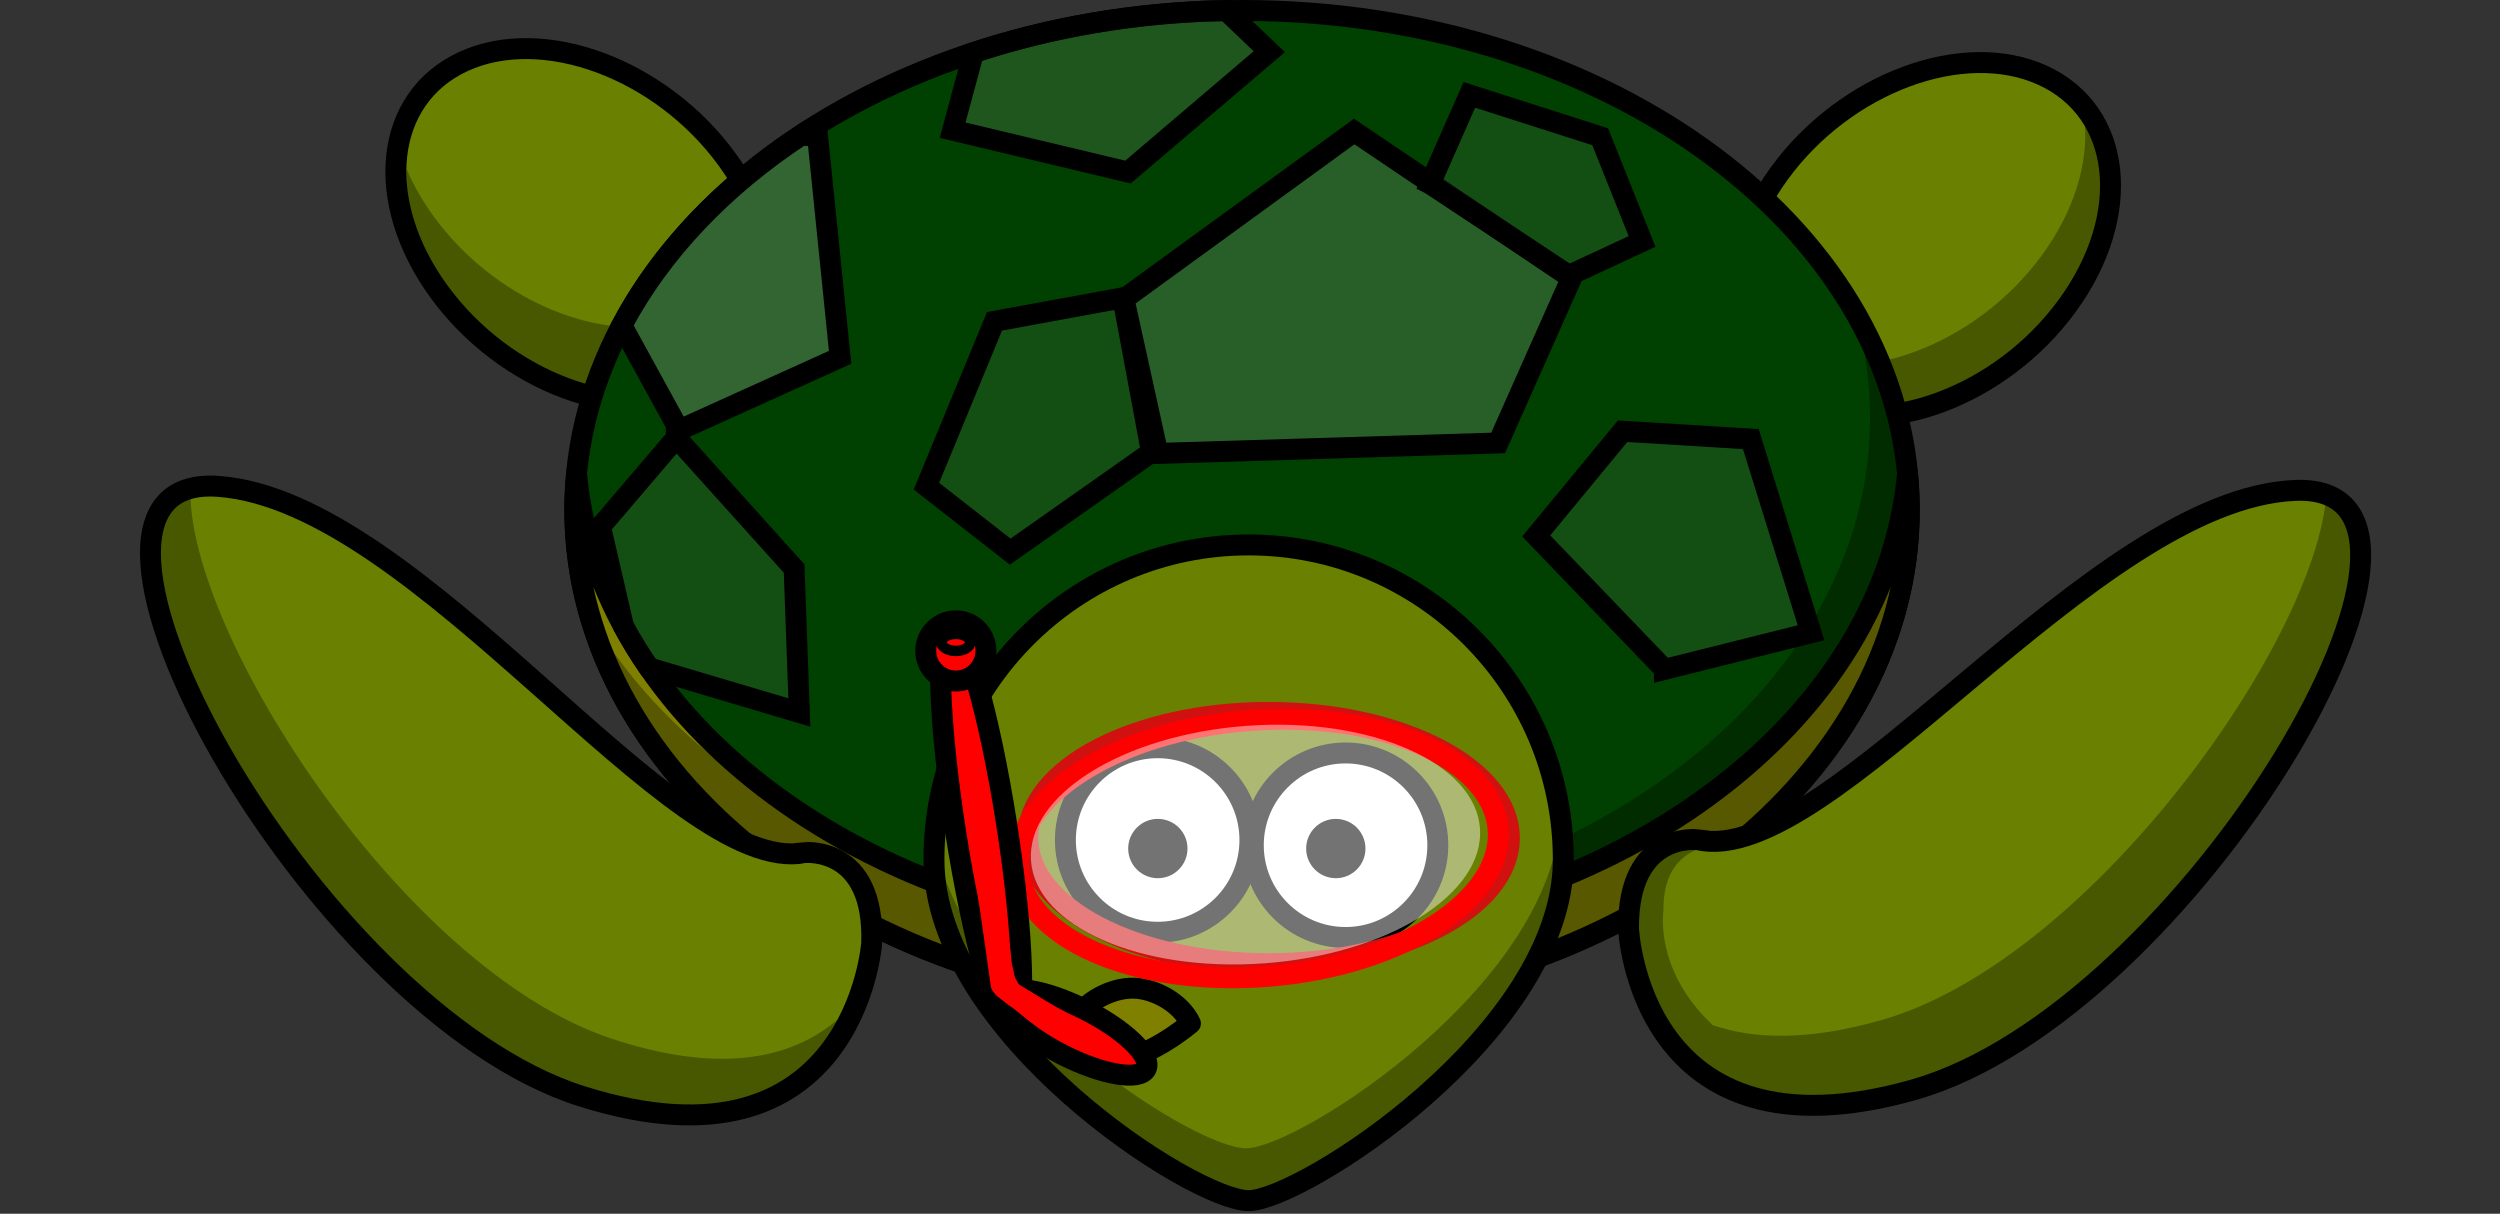 <?xml version="1.0"?><svg width="477.633" height="231.89" xmlns="http://www.w3.org/2000/svg">
 <rect width="100%" height="100%" fill="#333333" stroke="none"/>
 <title>Majic Turtle</title>

 <g>
  <title>Layer 1</title>
  <path fill="#698000" fill-rule="nonzero" stroke="#000000" stroke-width="4" stroke-linecap="round" stroke-linejoin="round" stroke-miterlimit="4" id="path3183" d="m394.995,58.355c-12.603,17.314 -35.147,25.706 -50.352,18.743c-15.205,-6.963 -17.315,-26.644 -4.712,-43.958c12.603,-17.314 35.146,-25.706 50.352,-18.743c15.205,6.963 17.315,26.644 4.712,43.958z"/>
  <path fill="#000000" fill-opacity="0.314" fill-rule="nonzero" stroke-width="4" stroke-linecap="round" stroke-linejoin="round" stroke-miterlimit="4" id="path3294" d="m398.328,23.775c0.558,7.74 -2.104,16.592 -8.156,24.906c-12.597,17.305 -35.178,25.709 -50.375,18.75c-4.075,-1.866 -7.182,-4.657 -9.344,-8.063c0.595,8.383 4.938,15.442 12.844,19.063c15.197,6.959 37.778,-1.445 50.375,-18.75c9.217,-12.663 10.553,-26.611 4.656,-35.906z"/>
  <path fill="#698000" fill-rule="nonzero" stroke="#000000" stroke-width="4" stroke-linecap="round" stroke-linejoin="round" stroke-miterlimit="4" id="path3181" d="m83.859,55.689c12.603,17.314 35.147,25.706 50.352,18.743c15.205,-6.963 17.315,-26.644 4.712,-43.958c-12.603,-17.314 -35.147,-25.706 -50.352,-18.743c-15.205,6.963 -17.315,26.644 -4.712,43.958z"/>
  <path fill="#000000" fill-opacity="0.314" fill-rule="nonzero" stroke-width="4" stroke-linecap="round" stroke-linejoin="round" stroke-miterlimit="4" id="path3299" d="m77.672,32.286c-0.313,7.535 2.355,16.05 8.188,24.062c12.597,17.305 35.146,25.709 50.344,18.75c12.582,-5.762 16.183,-20.239 9.906,-34.875c-0.363,8.739 -4.745,16.138 -12.906,19.875c-15.197,6.959 -37.747,-1.445 -50.344,-18.75c-2.168,-2.979 -3.882,-6.019 -5.188,-9.062z"/>
  <path fill="#004000" fill-rule="nonzero" stroke="#000000" stroke-width="4" stroke-linecap="round" stroke-linejoin="round" stroke-miterlimit="4" id="path2383" d="m364.775,97.373c0,52.673 -57.074,95.373 -127.478,95.373c-70.404,0 -127.478,-42.7 -127.478,-95.373c0,-52.673 57.074,-95.373 127.478,-95.373c70.404,0 127.478,42.7 127.478,95.373z"/>
  <path fill="#808000" fill-rule="nonzero" stroke="#000000" stroke-width="4" stroke-linecap="round" stroke-linejoin="round" stroke-miterlimit="4" id="path2432" d="m110.156,90.625c-0.208,2.229 -0.344,4.481 -0.344,6.75c0,52.673 57.065,95.375 127.469,95.375c70.404,0 127.5,-42.702 127.5,-95.375c0,-2.269 -0.135,-4.521 -0.344,-6.75c-4.628,49.524 -59.785,88.625 -127.156,88.625c-67.371,-0 -122.497,-39.101 -127.125,-88.625z"/>
  <path fill="#000000" fill-opacity="0.314" fill-rule="nonzero" stroke-width="4" stroke-linecap="round" stroke-linejoin="round" stroke-miterlimit="4" id="path3234" d="m354.38,59.64c1.886,6.523 2.906,13.275 2.906,20.219c0,52.646 -57.132,95.375 -127.5,95.375c-52.451,0 -97.504,-23.734 -117.063,-57.625c12.422,42.929 63.482,75.125 124.563,75.125c70.368,0 127.5,-42.729 127.5,-95.375c0,-13.405 -3.725,-26.142 -10.406,-37.719z"/>
  <path transform="rotate(-24.231 387.16 156.381)" fill="#698000" fill-rule="evenodd" stroke="#000000" stroke-width="4" stroke-miterlimit="4" id="path3175" d="m328.224,134.294c20.5,15.5 95.5,-28.5 131.5,-14c36,14.5 -59.5,82.5 -113.5,74.5c-54,-8 -37,-50.5 -37,-50.5c7.554,-16.997 19,-10 19,-10z"/>
  <path fill="#698000" fill-rule="nonzero" stroke="#000000" stroke-width="4" stroke-linecap="round" stroke-linejoin="round" stroke-miterlimit="4" id="path3157" d="m298.675,164.231c0,33.186 -50.19,65.156 -60.119,65.156c-10.557,0 -60.119,-31.97 -60.119,-65.156c0,-33.186 26.933,-60.119 60.119,-60.119c33.186,0 60.119,26.933 60.119,60.119z"/>
  <path fill="#ffffff" fill-rule="nonzero" stroke="#000000" stroke-width="4" stroke-linecap="round" stroke-linejoin="round" stroke-miterlimit="4" id="path3159" d="m238.8,160.483c0,9.735 -7.892,17.627 -17.627,17.627c-9.735,0 -17.627,-7.892 -17.627,-17.627c0,-9.735 7.892,-17.627 17.627,-17.627c9.735,0 17.627,7.892 17.627,17.627z"/>
  <path fill="#000000" fill-rule="nonzero" stroke-width="4" stroke-linecap="round" stroke-linejoin="round" stroke-miterlimit="4" id="path3163" d="m226.875,162.117c0,3.129 -2.537,5.666 -5.666,5.666c-3.129,0 -5.666,-2.537 -5.666,-5.666c0,-3.129 2.537,-5.666 5.666,-5.666c3.129,0 5.666,2.537 5.666,5.666z"/>
  <path fill="#000000" fill-opacity="0.314" fill-rule="nonzero" stroke-width="4" stroke-linecap="round" stroke-linejoin="round" stroke-miterlimit="4" id="path3289" d="m298.099,151.64c0.037,0.861 0.063,1.724 0.063,2.594c0,33.186 -50.165,65.156 -60.094,65.156c-9.457,0 -50.232,-25.644 -58.625,-54.844c-0.003,0.23 0,0.457 0,0.688c0,33.186 49.568,65.156 60.125,65.156c9.929,0 60.094,-31.97 60.094,-65.156c0,-4.674 -0.552,-9.226 -1.563,-13.594z"/>
  <path transform="rotate(1.502 216.371 195.282)" fill="#808000" fill-rule="nonzero" stroke="#000000" stroke-width="4" stroke-linecap="round" stroke-linejoin="round" stroke-miterlimit="4" id="path3168" d="m216.436,188.786c-4.112,0.004 -9.34,2.765 -11.137,6.699c4.426,3.8 9.272,6.294 10.976,6.294c1.635,0 6.641,-2.606 11.167,-6.54c-1.862,-3.8 -6.894,-6.455 -11.006,-6.452z"/>
  <path transform="rotate(-24.526 387.831 157.945)" fill="#000000" fill-opacity="0.314" fill-rule="evenodd" stroke-width="4" stroke-miterlimit="4" id="path3239" d="m466.36,122.432c-12.081,24.848 -78.005,63.518 -119.469,57.375c-14.586,-2.161 -23.978,-6.852 -29.937,-12.531c-5.861,-14.242 0.482,-23.753 0.482,-23.753c5.208,-11.717 14.042,-7.432 17.924,-6.497l0,-1.969c-2.521,-0.524 -4.7,-1.413 -6.469,-2.75c0,0 -2.184,-1.354 -5.281,-1.438c-0.249,-0.006 -0.49,-0.011 -0.75,0c-3.9,0.165 -8.985,2.475 -12.969,11.438c0,0 -1.258,3.177 -2,7.937c-0.058,0.376 -0.105,0.762 -0.156,1.157c-0.058,0.447 -0.11,0.874 -0.156,1.343c-0.087,0.88 -0.155,1.803 -0.188,2.75c-0.016,0.462 -0.031,0.931 -0.031,1.407c0,0.495 0.012,0.992 0.031,1.5c0.016,0.408 0.033,0.804 0.063,1.218c0.077,1.107 0.216,2.231 0.406,3.375c0.062,0.375 0.111,0.748 0.187,1.125c0.045,0.222 0.107,0.435 0.157,0.657c0.083,0.371 0.184,0.752 0.281,1.125c0.057,0.219 0.125,0.437 0.187,0.656c0.062,0.216 0.122,0.44 0.188,0.656c0.054,0.178 0.098,0.354 0.156,0.531c0.127,0.389 0.262,0.768 0.406,1.157c0.231,0.625 0.472,1.252 0.75,1.875c0.285,0.636 0.6,1.244 0.938,1.875c0.323,0.602 0.687,1.218 1.062,1.812c0.037,0.058 0.057,0.13 0.094,0.188c0.293,0.456 0.613,0.893 0.938,1.343c0.121,0.169 0.248,0.333 0.375,0.5c0.403,0.536 0.828,1.071 1.281,1.594c0.509,0.589 1.05,1.148 1.625,1.719c1.144,1.135 2.419,2.233 3.844,3.281c1.382,1.018 2.921,1.993 4.593,2.906c0.115,0.063 0.229,0.126 0.344,0.188c0.801,0.428 1.63,0.849 2.5,1.25c5.091,2.348 11.358,4.224 19.125,5.375c49.936,7.398 135.363,-50.198 119.469,-70.375z"/>
  <path transform="rotate(25.87 91.14 157.048)" fill="#698000" fill-rule="evenodd" stroke="#000000" stroke-width="4" stroke-miterlimit="4" id="path3244" d="m150.076,134.96c-20.5,15.5 -95.5,-28.5 -131.5,-14c-36,14.5 59.5,82.5 113.5,74.5c54,-8 37,-50.5 37,-50.5c-7.554,-16.997 -19,-10 -19,-10z"/>
  <path transform="rotate(26.797 90.251 160.522)" fill="#000000" fill-opacity="0.314" fill-rule="evenodd" stroke-width="4" stroke-miterlimit="4" id="path3246" d="m11.952,125.009c12.046,24.848 77.778,63.518 119.121,57.375c27.931,-4.15 36.808,-17.593 38.886,-29.563c1.976,12.696 0.265,36.746 -38.886,42.563c-49.791,7.398 -134.968,-50.198 -119.121,-70.375z"/>
  <path fill="#ffffff" fill-opacity="0.157" fill-rule="evenodd" stroke="#000000" stroke-width="4" stroke-miterlimit="4" id="path3274" d="m221.224,86.627l65,-2l14,-31.5l-41.5,-28l-44,32l6.5,29.5z"/>
  <path fill="#ffffff" fill-opacity="0.196" fill-rule="evenodd" stroke="#000000" stroke-width="4" stroke-miterlimit="4" id="path3278" d="m153.068,25.827c-14.943,9.854 -26.798,22.269 -34.281,36.344l10.969,20l30.75,-13.906l-4.312,-42.281l-3.125,-0.156z"/>
  <path fill="#ffffff" fill-opacity="0.078" fill-rule="evenodd" stroke="#000000" stroke-width="4" stroke-miterlimit="4" id="path3285" d="m273.224,35.127l26.5,17.5l14,-6.5l-8,-20l-25,-8l-7.5,17z"/>
  <path fill="#ffffff" fill-opacity="0.078" fill-rule="evenodd" stroke="#000000" stroke-width="4" stroke-miterlimit="4" id="path3287" d="m129.219,83.625l-14.5,17l4.406,19.031c1.468,2.713 3.092,5.355 4.875,7.938l28.719,8.531l-1,-27.5l-22.5,-25z"/>
  <path fill="#ffffff" fill-rule="nonzero" stroke="#000000" stroke-width="4" stroke-linecap="round" stroke-linejoin="round" stroke-miterlimit="4" id="path3304" d="m274.701,161.483c0,9.735 -7.891,17.627 -17.626,17.627c-9.735,0 -17.627,-7.892 -17.627,-17.627c0,-9.735 7.892,-17.627 17.627,-17.627c9.735,0 17.626,7.892 17.626,17.627z"/>
  <path fill="#000000" fill-rule="nonzero" stroke-width="4" stroke-linecap="round" stroke-linejoin="round" stroke-miterlimit="4" id="path3306" d="m260.877,162.117c0,3.129 -2.537,5.666 -5.666,5.666c-3.129,0 -5.666,-2.537 -5.666,-5.666c0,-3.129 2.537,-5.666 5.666,-5.666c3.129,0 5.666,2.537 5.666,5.666z"/>
  <path fill="#ffffff" fill-opacity="0.078" fill-rule="evenodd" stroke="#000000" stroke-width="4" stroke-miterlimit="4" id="path3222" d="m318,127.89l28,-7l-11.5,-37l-24.5,-1.5l-16.5,20l24.5,25.5z"/>
  <path fill="#ffffff" fill-opacity="0.078" fill-rule="evenodd" stroke="#000000" stroke-width="4" stroke-miterlimit="4" id="path3224" d="m220,86.39l-27,19l-16,-12.5l13,-31.5l24.5,-4.5l5.5,29.5z"/>
  <path fill="#ffffff" fill-opacity="0.118" fill-rule="evenodd" stroke="#000000" stroke-width="4" stroke-miterlimit="4" id="path3228" d="m234,2.031c-17.05,0.323 -33.246,3.172 -48,8.031l-4,14.812l33.5,8l27,-23l-8.219,-7.844c-0.094,0.002 -0.188,-0.002 -0.281,0z"/>
  <ellipse id="svg_11" ry="24" rx="46" cy="160.11" cx="242.367" stroke-linecap="null" stroke-linejoin="null" stroke-dasharray="null" stroke-width="4" stroke="#d11010" fill="none"/>
  <ellipse transform="rotate(-4.611 240.367 162.11)" ry="24.5" rx="46" id="svg_6" cy="162.11" cx="240.367" stroke-linecap="null" stroke-linejoin="null" stroke-dasharray="null" stroke-width="4" stroke="#ff0000" fill="none"/>
  <ellipse transform="rotate(-8.881 187.447 158.176)" ry="39.052" rx="4.931" id="svg_8" cy="158.176" cx="187.447" stroke-linecap="round" stroke-linejoin="round" stroke-dasharray="null" stroke-width="4" stroke="#000000" fill="#ff0000"/>
  <ellipse ry="6" id="svg_10" cy="114.11" cx="181.367" stroke-linecap="round" stroke-linejoin="round" stroke-dasharray="null" stroke-width="4" stroke="#000000" fill="#808000"/>
  <ellipse transform="rotate(-4.129 239.867 161.36)" opacity="0.45" ry="22.75" rx="43" id="svg_12" cy="161.36" cx="239.867" stroke-linecap="round" stroke-linejoin="round" stroke-dasharray="null" stroke-width="4" fill="#ffffff"/>
  <ellipse ry="5.75" rx="5.75" id="svg_19" cy="124.36" cx="182.617" stroke-linecap="round" stroke-linejoin="round" stroke-dasharray="null" stroke-width="4" stroke="#000000" fill="#ff0000"/>
  <ellipse id="svg_21" cy="132.61" cx="201.367" opacity="0.49" stroke-linecap="round" stroke-linejoin="round" stroke-dasharray="null" stroke-width="4" stroke="#000000" fill="#ff0000"/>
  <ellipse id="svg_22" cy="127.11" cx="201.867" opacity="0.49" stroke-linecap="round" stroke-linejoin="round" stroke-dasharray="null" stroke-width="4" stroke="#000000" fill="#ff0000"/>
  <ellipse ry="0.5" id="svg_23" cy="131.61" cx="207.367" opacity="0.49" stroke-linecap="round" stroke-linejoin="round" stroke-dasharray="null" stroke-width="4" stroke="#000000" fill="#ff0000"/>
  <ellipse ry="1" id="svg_24" cy="139.11" cx="202.867" opacity="0.49" stroke-linecap="round" stroke-linejoin="round" stroke-dasharray="null" stroke-width="4" stroke="#000000" fill="#ff0000"/>
  <ellipse id="svg_25" cy="129.61" cx="201.867" opacity="0.49" stroke-linecap="round" stroke-linejoin="round" stroke-dasharray="null" stroke-width="4" stroke="#000000" fill="#ff0000"/>
  <ellipse ry="1.5" id="svg_26" cy="96.11" cx="326.867" opacity="0.49" stroke-linecap="round" stroke-linejoin="round" stroke-dasharray="null" stroke-width="4" stroke="#000000" fill="#ff0000"/>
  <ellipse id="svg_27" ry="1.625" rx="2.75" cy="122.735" cx="182.617" stroke-linecap="round" stroke-linejoin="round" stroke-dasharray="null" stroke-width="2" stroke="#000000" fill="#ff0000"/>
  <ellipse id="svg_31" transform="rotate(-63.128 205.219 197.239)" ry="15.411" rx="4.811" cy="197.239" cx="205.219" stroke-linecap="round" stroke-linejoin="round" stroke-dasharray="null" stroke-width="4" stroke="#000000" fill="#ff0000"/>
  <line id="svg_32" y2="192.205" x2="194.081" y1="184.681" x1="191.129" stroke-linecap="round" stroke-linejoin="round" stroke-dasharray="null" stroke-width="4" stroke="#000000" fill="none"/>
  <line id="svg_33" y2="187.824" x2="191.7" y1="180.777" x1="190.938" stroke-linecap="round" stroke-linejoin="round" stroke-dasharray="null" stroke-width="4" stroke="#ff0000" fill="none"/>
  <line transform="rotate(-45 194.938 191.158)" id="svg_35" y2="194.681" x2="195.319" y1="187.634" x1="194.557" stroke-linecap="round" stroke-linejoin="round" stroke-dasharray="null" stroke-width="4" stroke="#ff0000" fill="none"/>
  <line transform="rotate(-49.485 199.299 193.324)" id="svg_36" y2="196.847" x2="200.088" y1="189.8" x1="198.51" stroke-linecap="round" stroke-linejoin="round" stroke-dasharray="null" stroke-width="4" stroke="#ff0000" fill="none"/>
  <line id="svg_37" transform="rotate(-40.484 196.69 191.654)" y2="195.637" x2="197.996" y1="187.67" x1="195.384" stroke-linecap="round" stroke-linejoin="round" stroke-dasharray="null" stroke-width="4" stroke="#ff0000" fill="none"/>
  <line transform="rotate(-27.457 192.891 189.634)" id="svg_38" y2="190.967" x2="193.51" y1="188.301" x1="192.272" stroke-linecap="round" stroke-linejoin="round" stroke-dasharray="null" stroke-width="4" stroke="#ff0000" fill="none"/>
  <line id="svg_39" transform="rotate(-3.946 192.748 188.776)" y2="190.11" x2="193.367" y1="187.443" x1="192.129" stroke-linecap="round" stroke-linejoin="round" stroke-dasharray="null" stroke-width="4" stroke="#ff0000" fill="none"/>
  <line id="svg_40" transform="rotate(12.804 191.795 186.491)" y2="187.824" x2="192.414" y1="185.158" x1="191.176" stroke-linecap="round" stroke-linejoin="round" stroke-dasharray="null" stroke-width="4" stroke="#ff0000" fill="none"/>
  <line id="svg_41" transform="rotate(-3.888 190.089 179.771)" y2="188.202" x2="190.708" y1="171.34" x1="189.47" stroke-linecap="round" stroke-linejoin="round" stroke-dasharray="null" stroke-width="4" stroke="#ff0000" fill="none"/>
 </g>
</svg>